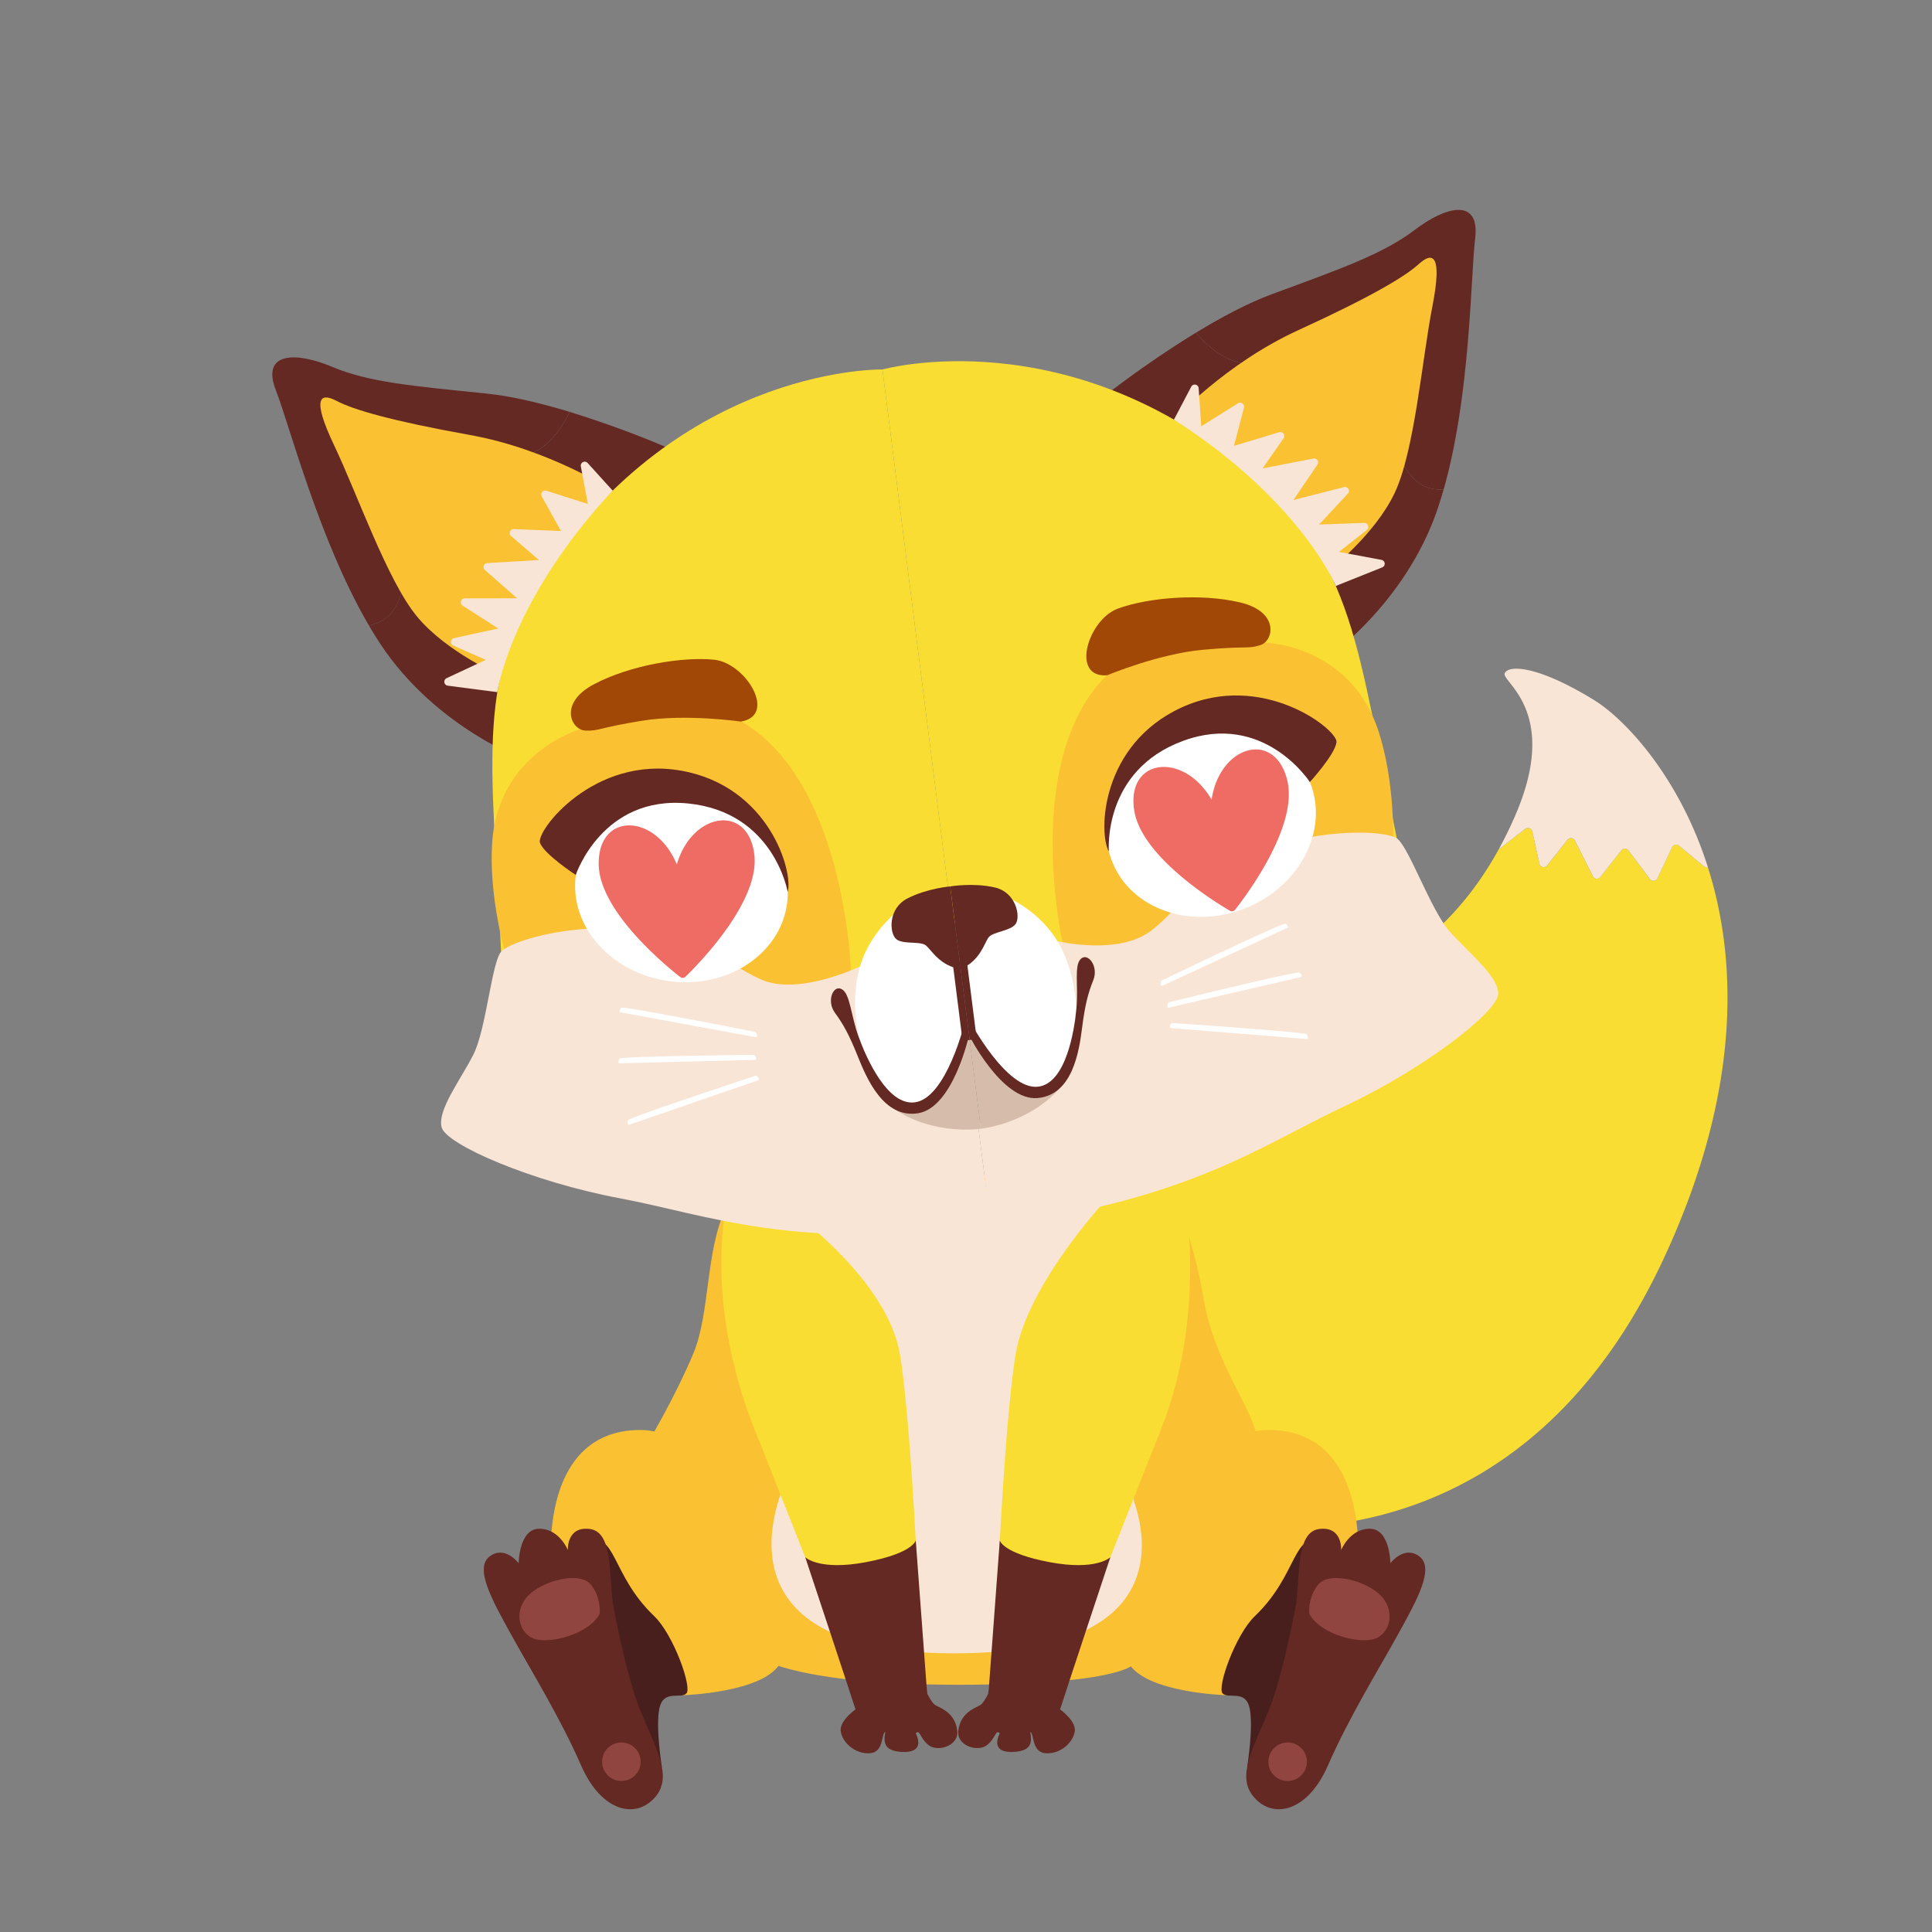 <svg xmlns="http://www.w3.org/2000/svg" width="1795" height="1795" fill="none" xmlns:v="https://vecta.io/nano"><rect width="100%" height="100%" fill="#808080" stroke="none"/><style><![CDATA[.B{fill:#642923}.C{fill:#fac232}.D{fill:#f9e5d6}.E{fill:#fff}.F{fill:#fadd32}]]></style><path d="M1048.95 1108.54c31.5-96.28 99.22-138.15 177.13-174.959 68.77-32.5 125.67-70.265 166.5-144.753a4.83 4.83 0 0 0 .92-.499l23.66-18.288c.54-.418 1.18-.692 1.86-.796s1.37-.036 2.02.199c.64.235 1.22.629 1.67 1.145a4.01 4.01 0 0 1 .91 1.808l6.64 30.017c.16.752.54 1.441 1.08 1.988.55.547 1.23.928 1.98 1.1.76.173 1.54.128 2.27-.127.72-.256 1.36-.712 1.84-1.316l18.86-23.85c.43-.537.98-.958 1.61-1.225a4.08 4.08 0 0 1 2-.302c.68.068 1.33.307 1.9.695a4.13 4.13 0 0 1 1.33 1.522l16.83 33.232c.31.611.77 1.133 1.33 1.52.57.386 1.22.624 1.9.692a4.08 4.08 0 0 0 2-.305c.63-.268 1.18-.69 1.61-1.227l19.61-24.879c.39-.49.88-.884 1.45-1.152.56-.269 1.18-.404 1.8-.397a4.1 4.1 0 0 1 1.8.438 4.2 4.2 0 0 1 1.42 1.185l20.07 26.673c.42.56.98 1.003 1.62 1.283s1.35.391 2.05.32a4.1 4.1 0 0 0 3.27-2.314l13.63-28.945a3.97 3.97 0 0 1 1.14-1.443c.48-.388 1.05-.66 1.66-.795a4.04 4.04 0 0 1 1.83.015 4.06 4.06 0 0 1 1.65.822l23.09 19.105c.52.437 1.14.735 1.8.869a4.1 4.1 0 0 0 2.01-.104c27.88 87.618 31.01 210.158-41.77 365.548-144.2 307.8-415.98 242.52-415.98 242.52s-111.47-208.73-80-305.02z" class="F"/><path d="M1582.93 804.759l-23.09-19.105c-.48-.396-1.04-.677-1.64-.822-.61-.145-1.24-.15-1.84-.015-.61.135-1.18.407-1.66.795-.49.388-.88.881-1.14 1.443l-13.63 28.944c-.3.635-.76 1.182-1.33 1.587a4.07 4.07 0 0 1-1.94.728c-.7.071-1.4-.039-2.05-.32-.64-.281-1.2-.723-1.62-1.283l-20.07-26.673c-.38-.498-.86-.903-1.42-1.185a4.1 4.1 0 0 0-1.8-.438 4.05 4.05 0 0 0-1.8.397 4.15 4.15 0 0 0-1.45 1.151l-19.62 24.89a4.05 4.05 0 0 1-1.61 1.227 4.04 4.04 0 0 1-1.99.305c-.69-.067-1.34-.305-1.9-.692a4.05 4.05 0 0 1-1.34-1.519l-16.83-33.285c-.31-.612-.77-1.135-1.33-1.523a4.08 4.08 0 0 0-3.9-.393c-.63.267-1.18.689-1.61 1.226l-18.9 23.849c-.48.604-1.12 1.061-1.84 1.316-.73.256-1.51.3-2.27.128-.75-.172-1.43-.554-1.98-1.101a4.03 4.03 0 0 1-1.08-1.988l-6.63-30.006c-.14-.671-.46-1.293-.91-1.81-.46-.516-1.03-.91-1.68-1.144-.64-.234-1.34-.301-2.02-.195s-1.32.383-1.86.804l-23.63 18.266c-.29.201-.6.369-.92.499 5.41-9.871 10.55-20.368 15.39-31.598 41.39-96.024-12.74-123.556-10.02-131.474s29.48-8.375 83.46 24.932c26.73 16.494 77.95 68.82 105.31 154.836-.65.203-1.34.241-2 .109a4.03 4.03 0 0 1-1.81-.863z" class="D"/><path d="M1084.43 1093s23.17 50.38 33.79 113.24c10.61 62.87 47.76 103.79 49.99 132.56s-112.11 204.52-112.11 204.52-2.98 21.97-165.859 21.97-191.667-29.2-191.667-29.2l-93.912-200.36s23.584-40.1 39.431-77.98 11.304-96.19 30.239-134.8c18.935-38.6 410.098-29.95 410.098-29.95z" class="C"/><path d="M1046.08 1376.68s86.57 159.41-159.629 159.41-151.907-169.64-151.907-169.64l46.5-114.76s-43.082-126.91-39.675-128.77c3.407-1.85 228.465-21.23 233.507-23.48s63.024-6.44 63.024-6.44 1.14 71.2 0 87.11c-1.13 15.91 8.18 196.57 8.18 196.57z" class="D"/><path d="M1097.77 1093s27.3 117.82-18.9 234.44l-76.5 193.18-77.263-11.36s7.355-183.31 18.447-250.72 87.936-148.1 87.936-148.1l66.28-17.44zm-423.438 29.92s-19.7 87.86 26.534 204.52l76.506 193.18 77.259-11.36s-7.345-183.33-18.469-250.74-95.175-128.78-95.175-128.78l-66.655-6.82z" class="F"/><g class="B"><path d="M1293.88 408.339c-13.18-36.183 19.4-101.459-10.85-108.379s-84.67 44.388-127.79 37.658c-17.71-2.749-32.61-15.029-44.05-28.551a941.68 941.68 0 0 0-80.35 55.288c-83.21 85.973-78.179 235.364 4.74 262.164 82.91 26.8 193.96-12.567 193.96-12.567s74.7-50.087 105.72-139.998a396.27 396.27 0 0 0 5.99-19.105c-26.54 1.051-37.04-18.118-47.37-46.51z"/><path d="M1314.37 213.595c-29.41 22.352-67.83 35.822-132.87 59.809-22.44 8.279-47.33 21.674-70.31 35.674 11.44 13.522 26.34 25.802 44.05 28.551 43.12 6.729 97.53-44.578 127.79-37.658s-2.33 72.175 10.85 108.379c10.33 28.381 20.83 47.55 47.37 46.478 25.06-87.629 25.06-198.067 29.3-233.294 4.54-37.828-26.77-30.282-56.18-7.939z"/></g><path d="M1090.71 389.839s47.6-52.008 115.33-82.99c67.72-30.982 99.26-49.822 112.11-61.487 12.86-11.665 22.21-9.499 12.64 39.484-9.56 48.983-16.49 133.927-34.95 173.007s-61.36 72.334-61.36 72.334l-143.77-140.348z" class="C"/><path d="M884.626 854.868l-64.745-511.592s172.084-48.294 342.329 97.117c96.45 82.386 98.87 161.852 135.55 338.5-231.48 172.88-378.978 115.65-413.134 75.975z" class="F"/><path d="M987.188 875.809s-22.289-99.93 2.558-181.18 79.394-91.726 79.394-91.726l105.98-5.89s79.79 1.73 105.84 82.979 6.63 188.334 6.63 188.334-241.67 72.716-300.402 7.483z" class="C"/><path d="M982.443 874.419s56.877 13.798 87.537-10.084c30.65-23.881 39.85-53.069 100.22-74.297 60.38-21.228 116.63-18.341 127.57-11.124 10.95 7.218 31.31 66.253 48.89 86.239s45.39 41.553 45.32 58.037c-.06 16.483-68.1 69.648-143.87 105.08s-143.46 87.54-327.525 110.83l-11.601-91.8 73.459-172.881z" class="D"/><path d="M1028.78 627.358s47.17-19.827 88.73-23.648c41.55-3.821 41.5-.478 53.66-4.405s17.82-30.918-19.11-39.622c-36.92-8.703-85.59-4.447-113.44 5.764s-44.363 64.84-9.84 61.911z" fill="#a14807"/><path d="M1078.97 911.122s112.72-54.036 115.17-52.911a4.23 4.23 0 0 1 1.74 1.47 4.19 4.19 0 0 1 .73 2.16l-117.03 54.216c-2.4-.414-.61-4.935-.61-4.935zm6.52 20.198s119.55-29.326 121.83-27.724a4.62 4.62 0 0 1 1.53 1.765 4.64 4.64 0 0 1 .45 2.29l-123.86 28.657c-2.29-.859.05-4.988.05-4.988zm3.11 19.137s123.33 8.236 125.25 10.465a4.81 4.81 0 0 1 1.14 2.094 4.7 4.7 0 0 1-.02 2.385l-127.36-10.232c-2.03-1.56.99-4.712.99-4.712z" class="E"/><path d="M1090.71 389.839l16.07-30.579c.37-.707.96-1.275 1.68-1.615s1.53-.436 2.32-.272a3.69 3.69 0 0 1 2.01 1.184c.52.603.83 1.361.88 2.157l2.38 35.377 34.22-21.43c.62-.388 1.35-.58 2.08-.553a3.7 3.7 0 0 1 2.04.709c.59.434 1.04 1.035 1.28 1.727a3.67 3.67 0 0 1 .1 2.15l-9.29 35.525 41.99-12.641a3.65 3.65 0 0 1 2.23.032 3.64 3.64 0 0 1 1.8 1.321c.45.617.69 1.358.7 2.12s-.23 1.507-.66 2.131l-19.47 28.032 47.21-9.192a3.66 3.66 0 0 1 3.76 1.58c.4.607.61 1.318.6 2.044a3.6 3.6 0 0 1-.63 2.033l-22.38 32.903 47.12-12.036c.76-.195 1.57-.137 2.3.166a3.65 3.65 0 0 1 1.75 1.513 3.64 3.64 0 0 1 .49 2.257c-.08.786-.42 1.524-.95 2.104l-26.82 28.763 41.97-1.528a3.68 3.68 0 0 1 2.18.622 3.7 3.7 0 0 1 1.4 1.78 3.72 3.72 0 0 1 .09 2.262c-.21.745-.65 1.404-1.26 1.885l-25.88 20.378 39.52 7.43a3.65 3.65 0 0 1 2.02 1.129 3.71 3.71 0 0 1 .94 2.114c.08.788-.11 1.579-.52 2.255s-1.03 1.202-1.76 1.497l-43.16 17.248s-32.56-79.106-150.35-154.582z" class="D"/><g class="B"><path d="M377.088 524.36c3.747-38.327-44.069-93.402-16.494-107.668s93.052 21.908 133.152 4.649c16.451-7.079 27.83-22.682 35.546-38.634 31.081 9.597 61.647 20.788 91.577 33.529 102.011 62.569 134.351 208.479 60.712 255.053s-190.977 36.087-190.977 36.087-84.858-29.846-137.302-109.196c-3.619-5.487-7.132-11.176-10.55-16.982 25.972-5.594 31.364-26.779 34.336-56.838z"/><path d="M308.692 340.856c34.06 14.318 74.627 17.789 143.585 24.826 23.797 2.42 51.234 9.202 76.983 16.982-7.716 15.921-19.105 31.555-35.546 38.635-40.099 17.258-105.577-18.882-133.152-4.649s20.241 69.383 16.526 107.71c-2.94 30.059-8.332 51.244-34.304 56.806-46.054-78.628-73.64-185.574-86.493-218.647-13.841-35.493 18.341-35.981 52.401-21.663z"/></g><path d="M569.201 455.826s-59.046-38.476-132.367-51.648-108.57-23.531-123.886-31.618-23.87-3.662-2.409 41.394 49.334 125.595 76.951 158.901 77.482 54.768 77.482 54.768l104.229-171.797z" class="C"/><path d="M884.626 854.868l-64.745-511.592s-178.686-3.906-307.348 179.375c-72.897 103.805-55.437 181.371-46.967 361.585 267.27 109.749 395.858 17.566 419.06-29.368z" class="F"/><path d="M790.512 900.699s-3.322-102.34-47.603-174.833-99.771-69.065-99.771-69.065l-104.102 20.697s-76.856 21.546-81.844 106.723 40.492 184.046 40.492 184.046 252.198 10.232 292.828-67.568z" class="C"/><path d="M801.646 896.75s-58.504 28.998-94.146 13.448-51.827-41.447-115.575-46.998-117.517 11.293-126.306 21.005-13.798 71.962-25.866 95.706-33.604 51.539-29.432 67.489c4.171 15.96 83.298 50.48 165.492 65.89 82.195 15.4 160.748 49.04 344.815 25.74l-11.643-91.73-107.339-150.55z" class="D"/><path d="M688.363 670.429s-50.618-7.43-91.821-.806-40.333 9.881-53.07 9.106-24.964-25.473 8.629-43.135 81.844-25.59 111.309-22.671 59.098 51.753 24.953 57.506z" fill="#a14807"/><path d="M701.981 958.821s-122.634-24.253-124.725-22.555c-.602.486-1.059 1.128-1.323 1.856a4.24 4.24 0 0 0-.173 2.273l126.836 23.35c2.176-1.061-.615-4.924-.615-4.924zm-1.305 21.196s-123.122 1.369-124.884 3.492a4.52 4.52 0 0 0-1.04 2.087 4.51 4.51 0 0 0 .138 2.328l127.081-3.184c2.006-1.497-1.295-4.723-1.295-4.723zm1.751 19.306s-117.38 38.687-118.685 41.327a4.75 4.75 0 0 0-.601 2.31 4.72 4.72 0 0 0 .601 2.31l120.85-41.65c1.613-2.03-2.165-4.297-2.165-4.297z" class="E"/><path d="M569.201 455.826l-23.181-25.611a3.67 3.67 0 0 0-2.044-1.186c-.793-.159-1.617-.052-2.343.305a3.67 3.67 0 0 0-1.672 1.669 3.68 3.68 0 0 0-.31 2.343l6.517 34.856-38.486-12.238a3.67 3.67 0 0 0-2.171-.031c-.71.21-1.34.63-1.806 1.204a3.66 3.66 0 0 0-.808 2.016c-.059.738.107 1.476.476 2.118l17.842 32.086-43.825-1.773a3.66 3.66 0 0 0-2.145.592c-.636.415-1.128 1.017-1.407 1.724s-.331 1.482-.149 2.22a3.66 3.66 0 0 0 1.164 1.896l25.835 22.29-48.007 2.855c-.717.049-1.404.308-1.975.744a3.67 3.67 0 0 0-1.236 1.71c-.235.679-.265 1.412-.087 2.108s.557 1.324 1.09 1.806l29.921 26.344-48.633.074c-.792.001-1.563.259-2.196.735s-1.096 1.144-1.317 1.904a3.66 3.66 0 0 0 1.549 4.112l33.126 21.228-41.033 8.937c-.755.166-1.438.567-1.952 1.145a3.67 3.67 0 0 0-.433 4.284c.389.669.978 1.198 1.684 1.512l30.133 13.299-36.406 16.983a3.65 3.65 0 0 0-1.685 1.59c-.375.699-.513 1.5-.394 2.284s.491 1.508 1.057 2.063 1.298.911 2.084 1.015l46.075 6.007s11.866-84.773 107.148-187.219z" class="D"/><path d="M1157.67 843.581c50.67-20.594 77.23-72.995 59.33-117.042-17.91-44.046-73.49-63.058-124.16-42.464s-77.23 72.995-59.32 117.042c17.9 44.046 73.49 63.058 124.15 42.464z" class="E"/><path d="M1030.23 791.046s-6.32-75.041 68.99-102.722c75.3-27.681 117.74 38.264 117.74 38.264s23.35-25.474 24.76-37.011-68.72-66.73-143.95-32.256c-75.22 34.474-77.41 116.668-67.54 133.725z" class="B"/><path d="M731.253 839.512c6.37-47.117-32.402-91.253-86.6-98.581s-103.3 24.927-109.67 72.045 32.401 91.254 86.6 98.581 103.299-24.927 109.67-72.045z" class="E"/><path d="M731.859 828.8s-12.577-74.245-92.426-82.29-104.494 66.379-104.494 66.379-29.008-18.86-33.211-29.719 49.96-81.727 131.411-67.101 104.038 93.753 98.72 112.731z" class="B"/><path d="M900.355 961.782l10.996 86.908s43.231-4.25 72.738-37c-31.725-45.981-83.734-49.908-83.734-49.908z" fill="#d6bdab"/><path d="M912.275 824.979s54.555 11.102 76.314 61.306 5.392 98.221 5.392 98.221-7.95 35.144-37.563 28.824c-29.613-6.31-54.704-57.715-54.704-57.715l-9.224-72.928 19.785-57.708z" class="E"/><path d="M892.522 900.189l-9.701-76.632s21.228-3.662 41.32.934 24.2 27.108 19.53 33.858-21.228 7.228-25.208 12.599-8.024 22.109-25.941 29.241zm8.237 47.858s34.347 65.293 63.907 61.563c25.399-3.19 33.412-51.055 35.404-72.314 2-21.26-2.427-40.397 4.18-46.49 6.6-6.092 16.64 7.091 11.54 19.774-5.09 12.684-7.75 23.51-10.45 44.43-2.71 20.92-8.493 62.35-41.396 65.19-32.903 2.85-63.684-58.471-63.684-58.471l.499-13.682z" class="B"/><path d="M900.356 961.782l10.996 86.908s-42.923 6.63-79.605-17.72c19.179-52.429 68.609-69.188 68.609-69.188z" fill="#d6bdab"/><path d="M854.715 832.271s-50.066 24.337-58.642 78.373 19.243 96.476 19.243 96.476 16.452 32.06 43.517 18.56 38.603-69.524 38.603-69.524l-9.223-72.928-33.498-50.957z" class="E"/><g class="B"><path d="M892.522 900.189l-9.701-76.632s-21.504 1.751-39.781 11.197-16.674 32.277-10.476 37.658 22.364 1.709 27.596 5.923 13.236 19.402 32.362 21.854zm4.023 49.026s-17.077 71.175-46.627 74.965c-25.388 3.26-45.066-41.128-52.305-61.22s-7.706-39.728-15.613-43.974-14.35 11.007-6.262 22.014 13.363 20.856 21.228 40.428 23.785 58.262 56.253 52.832c32.468-5.42 47.137-72.478 47.137-72.478l-3.811-12.567z"/><path d="M891.737 893.959l9.149 72.281 6.57-.828-10.688-84.423-5.031 12.97z"/><path d="M891.737 893.959l9.15 72.281-6.581.828-10.678-84.413 8.109 11.304z"/></g><path d="M1139.07 1574.98s-75.23-2.12-90.57-30.15c-15.33-28.03 44.06-216.06 129.94-216.26 102.22-.21 91.05 145.05 68.32 203-22.72 57.95-90.97 33.95-107.69 43.41z" class="C"/><path d="M1158.74 1641.68s6.04-37.15 2.25-54.63-19.32-8.33-24.99-13.63c-5.68-5.3 11.9-54.77 29.92-71.96 40.57-38.74 34.94-79.97 63.56-69.31 52.71 19.6 2.71 93.92-22.29 149.97-24.99 56.06-48.45 59.56-48.45 59.56z" fill="#491f1d"/><path d="M1204.31 1489.56s-11.93 67.04-26.13 101.12c-14.21 34.08-28.95 59.18-14.16 77.83 17.56 22.16 50.51 15.92 69.83-28.4 19.31-44.33 47.76-90.34 65.32-122.15 17.57-31.81 33.81-61.07 19.61-71.86-14.2-10.8-26.98 6.25-26.98 6.25s-.29-31.93-19.04-32.02c-18.76-.1-26.7 19.8-26.7 19.8s1.42-22.15-20.16-19.6c-21.59 2.54-17.95 41.03-21.59 69.03z" class="B"/><path d="M1216.52 1499.45s-1.71-15.33 8.24-27.26 41.18-4.55 55.96 8.23c14.77 12.78 12.73 32.67 0 40.62-12.74 7.95-53.03-1.18-64.2-21.59zm-2.28 137.36c0-3.54-1.05-7-3.01-9.94-1.97-2.95-4.77-5.24-8.04-6.6-3.27-1.35-6.86-1.7-10.33-1.01-3.48.69-6.66 2.39-9.17 4.89-2.5 2.51-4.2 5.69-4.89 9.17-.7 3.47-.34 7.07 1.01 10.34 1.36 3.27 3.65 6.06 6.59 8.03a17.98 17.98 0 0 0 9.95 3.01c4.74 0 9.29-1.88 12.65-5.24a17.87 17.87 0 0 0 5.24-12.65z" fill="#914541"/><path d="M634.593 1574.98s75.232-2.12 90.569-30.15-44.059-216.06-129.947-216.26c-102.222-.21-91.046 145.05-68.322 203s90.983 33.95 107.7 43.41z" class="C"/><path d="M614.936 1641.68s-6.05-37.15-2.261-54.63 19.318-8.33 24.996-13.63-11.909-54.77-29.921-71.96c-40.577-38.74-34.93-79.97-63.566-69.31-52.699 19.6-2.707 93.92 22.289 149.97 24.996 56.06 48.463 59.56 48.463 59.56z" fill="#491f1d"/><path d="M569.37 1489.56s11.931 67.04 26.132 101.12 28.934 59.18 14.159 77.83c-17.566 22.16-50.522 15.92-69.84-28.4-19.317-44.33-47.762-90.34-65.329-122.15s-33.805-61.07-19.604-71.86c14.202-10.8 26.992 6.25 26.992 6.25s.276-31.93 19.031-32.02c18.754-.1 26.694 19.8 26.694 19.8s-1.412-22.15 20.166-19.6c21.578 2.54 17.959 41.03 21.599 69.03z" class="B"/><path d="M557.154 1499.45s1.698-15.33-8.237-27.26-41.192-4.55-55.967 8.23-12.737 32.67 0 40.62 53.038-1.18 64.204-21.59zm2.271 137.36c0-3.54 1.05-7 3.016-9.94 1.967-2.95 4.761-5.24 8.031-6.6 3.27-1.35 6.868-1.7 10.34-1.01a17.89 17.89 0 0 1 9.162 4.89c2.503 2.51 4.207 5.69 4.898 9.17a17.9 17.9 0 0 1-1.019 10.34c-1.354 3.27-3.648 6.06-6.591 8.03-2.942 1.96-6.402 3.01-9.942 3.01-4.746 0-9.297-1.88-12.653-5.24-3.356-3.35-5.242-7.91-5.242-12.65z" fill="#914541"/><path d="M1125.66 742.944c-25.89-44.77-79.06-38.805-71.95 9.552 6.36 43.008 74.05 84.912 88.91 93.647.8.468 1.74.631 2.65.459s1.72-.667 2.29-1.393c10.62-13.554 58.38-77.323 48.54-119.662-11.06-47.614-62.72-33.741-70.44 17.397zm-496.852 60.234c-19.699-47.827-73.172-48.984-72.567-.138.541 43.517 62.092 94.018 75.667 104.643.728.569 1.639.854 2.562.804a3.82 3.82 0 0 0 2.458-1.08c12.355-12.005 68.142-68.864 64.023-112.137-4.627-48.59-57.676-41.702-72.143 7.908z" fill="#ef6c65"/><g class="B"><path d="M850.809 1431.17l10.275 138.33c.796 3.46 3.789 28.79-27.278 33.33s-36.735-7.19-40.142-18.18-45.523-137.83-45.523-137.83 12.938 12.84 56.689 4.51 45.979-20.16 45.979-20.16z"/><path d="M861.487 1573.53s3.726 7.67 6.857 10.23 18.85 6.06 21.016 24.14c1.708 14.21-18.044 20.08-26.418 13.63-8.375-6.44-8.141-15.14-12.122-11.17 5.021 10.32 2.654 18.04-12.492 17.35s-18.277-7.03-15.719-18.49c-3.981.57-.945 18.76-14.393 19.7-13.448.95-25.569-9.66-27.087-20.45-1.518-10.8 17.046-22.73 17.046-22.73l63.312-12.21zm67.41-142.36l-10.243 138.33c-.807 3.46-3.789 28.79 27.267 33.33s36.735-7.19 40.153-18.18 45.526-137.83 45.526-137.83-12.95 12.84-56.703 4.51-46-20.16-46-20.16z"/><path d="M918.208 1573.53s-3.726 7.67-6.846 10.23-18.85 6.06-21.016 24.14c-1.708 14.21 18.044 20.08 26.408 13.63 8.364-6.44 8.151-15.14 12.121-11.17-5.01 10.32-2.643 18.04 12.503 17.35s18.277-7.03 15.719-18.49c3.97.57.945 18.76 14.393 19.7 13.448.95 25.558-9.66 27.076-20.45 1.514-10.8-17.046-22.73-17.046-22.73l-63.312-12.21z"/></g></svg>